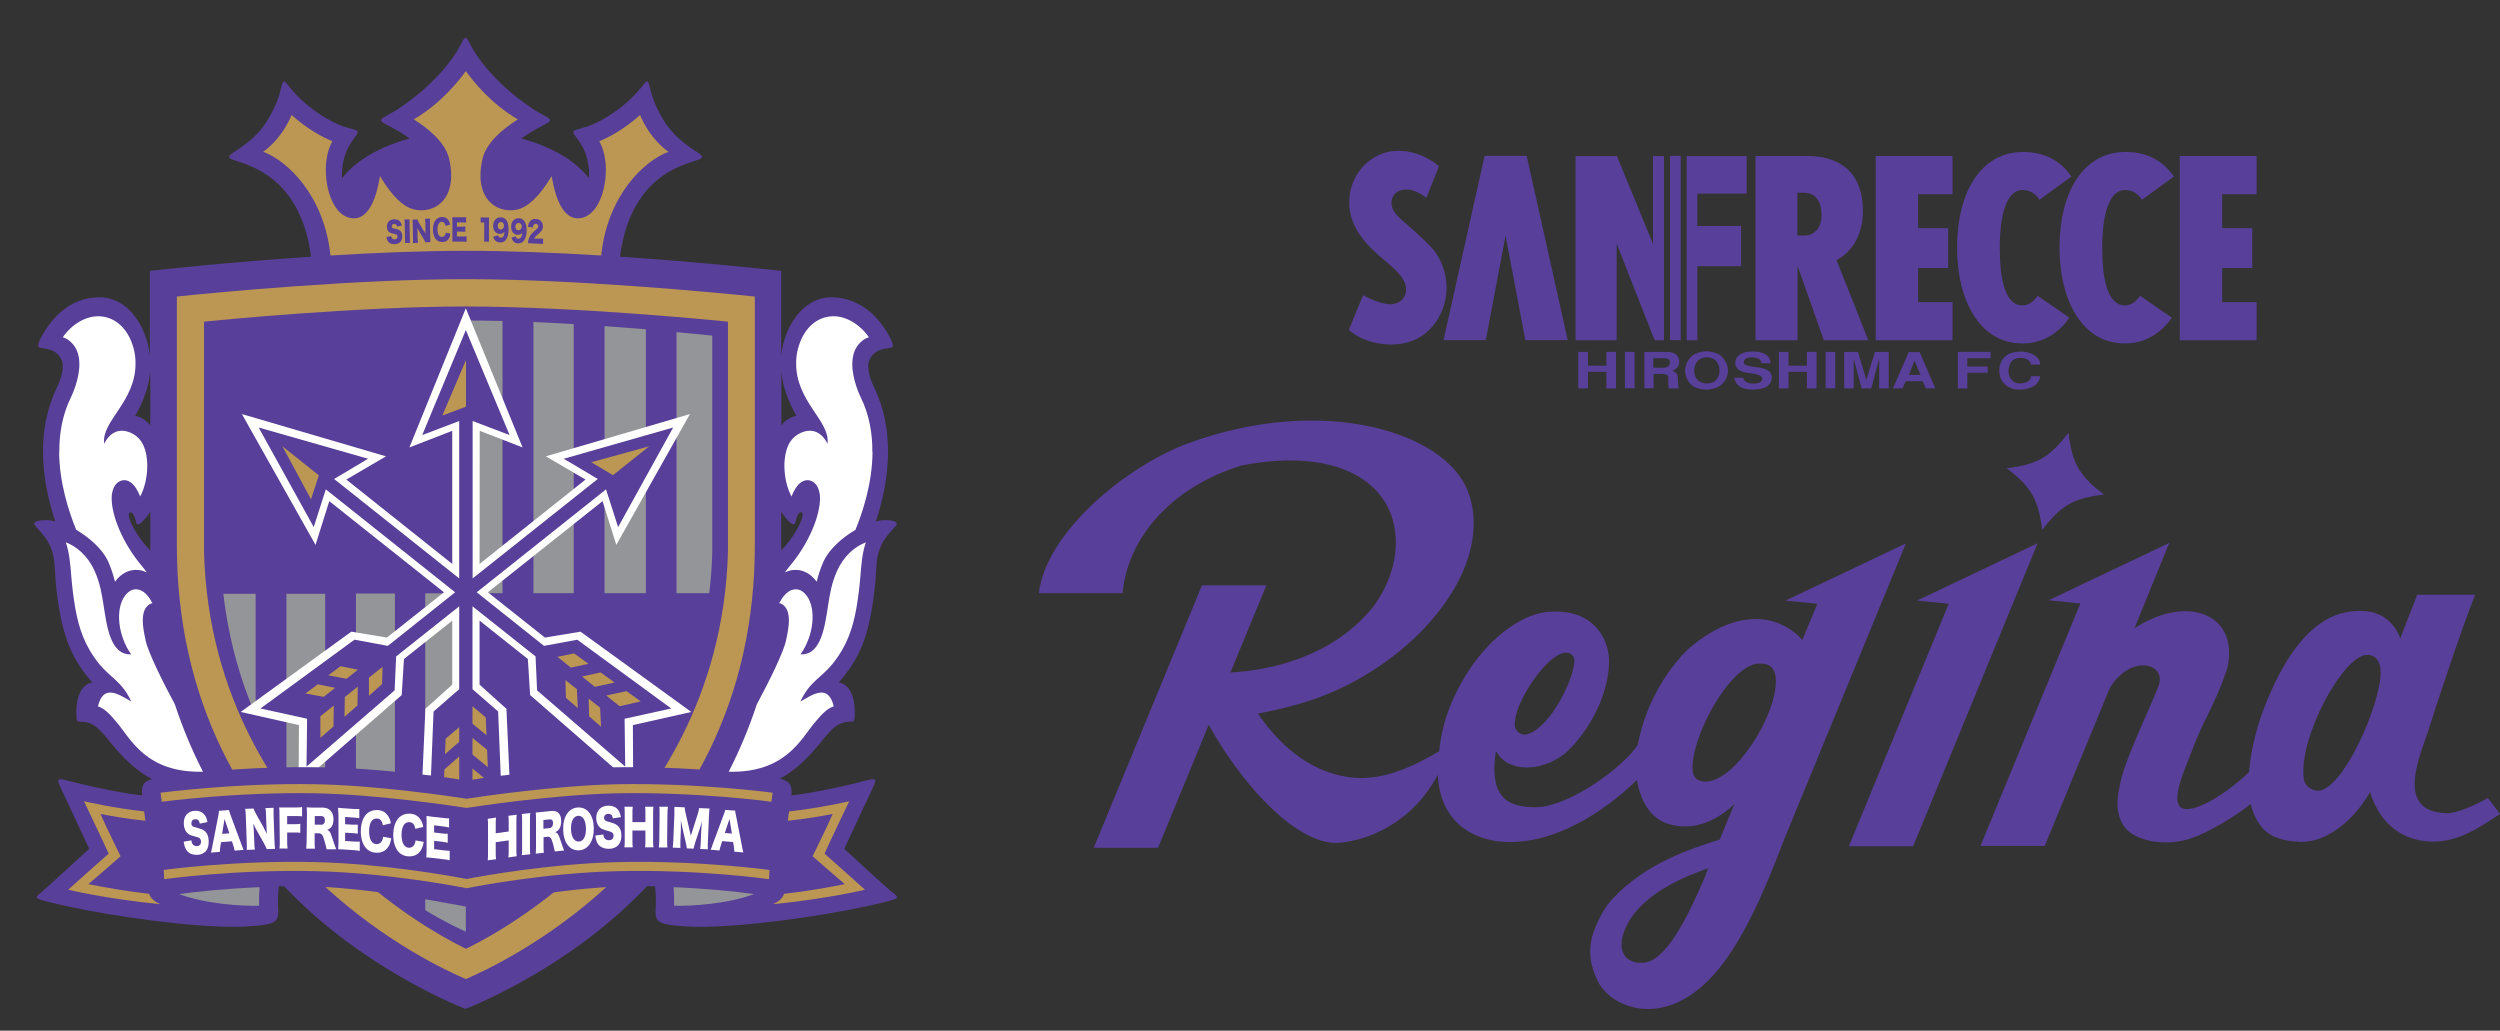 <?xml version="1.0" encoding="UTF-8"?>
<svg id="Layer_2" data-name="Layer 2" xmlns="http://www.w3.org/2000/svg" viewBox="0 0 165.67 68.3">
  <rect x="0" y="0" width="165.67" height="68.3" fill="#333333" stroke="none"/>
  <defs>
    <style>
      .cls-1 {
        fill: none;
      }

      .cls-2 {
        fill: #bb9753;
      }

      .cls-3 {
        fill: #583f99;
      }

      .cls-4 {
        fill: #fff;
      }

      .cls-5 {
        fill: #939598;
      }
    </style>
  </defs>
  <g id="_レイヤー_1" data-name="レイヤー 1">
    <g>
      <g>
        <g>
          <path class="cls-3" d="M126.32,36l-8,3.8,2.11.21-.99,2.4c-.56-.65-1.53-1.27-2.69-1.37-2.25-.2-4.19,1.37-4.93,2.02-1.97,1.99-2.92,4.37-3.29,6.3-1.01,1.55-4.6,4.1-6.71,4.13-2.1.03-3.13-.81-2.69-3.73.78,1.47,3.01,1.41,4.6.16,1.7-1.57,2.9-4.02,2.9-6.13,0-1.17-.78-3.36-3.74-3.26-1.88,0-4.07,1.66-5.48,3.79-1.3,1.97-1.86,3.71-2.04,5.47-1.44.82-3.61,2.03-5.92,1.72-2.86-.38-4.77-2.34-6.1-4.22,1.17-.22,2.39-.51,3.45-.86,6.91-2.29,12.42-8.88,10.46-13.91-1.5-3.86-9.54-6.44-18.53-3.14-4.05,1.49-9.4,5.85-9.89,9.93h5.55c.33-3.65,3.23-7.05,7.91-8.47,5.81-1.11,8.9.77,9.83,3.13.94,2.36-.07,4.95-1.25,6.38-2.67,3.23-6.83,4.09-9.34,4.21l2.38-5.77h-4.27l-7.17,17.39h4.26l3.36-8.15c1.97,3.55,5.18,7.34,8,7.8,1.18.19,5.13-.58,7.18-4.49.14,3.1,2.31,4.42,4.66,4.46,3.74.05,7.09-2.7,8.53-4.11.2,1.12.74,2.58,2.26,2.96,1.63.41,3.1-.32,4.2-1.36l-.97,2.35c-1.94.6-4.88,1.56-7.08,3.9-.52.55-.83,1.17-1.08,1.72-.71,1.55-.41,2.8.12,3.83.93,1.82,5.19,3.61,8.86-2.11,1.85-2.79,3.27-7,3.73-8.03h0s7.79-18.94,7.79-18.94ZM103.49,43.3c.44-.17.89.06.84.59-.15,1.51-1.87,4.65-3.28,4.79-.26.03-.65-.21-.67-.63-.06-1.46,2-4.43,3.11-4.74ZM113.39,51.75c-.63.15-1.15-.07-1.22-.64-.19-2.17,2.42-6.97,4.31-7.13.76-.06,1.1.27,1.18.83.29,2.14-2.31,6.47-4.27,6.94ZM108.89,63.8c-1.43.09-1.97-1.17-.79-2.99,1.19-1.73,3.48-2.71,5.1-3.27l-.16.39h.02c-1.33,3.13-2.72,5.78-4.17,5.87Z"/>
          <polygon class="cls-3" points="135.03 36 127.03 39.8 129.14 40.01 122.52 56.08 126.78 56.08 135.03 36"/>
          <path class="cls-3" d="M164.85,52.89c-.88.5-2.08,1.02-2.72,1-3.54-.09-1.68-3.96-1.18-5.57.51-1.64,2.14-6.55,3.07-8.91h-3.83c-.52,1.31-1.04,2.65-1.13,2.89-.34-.95-1.14-1.68-2.21-1.79-1.6-.16-4.17.27-6.43,5.48-.36.82-1.19,2.8-1.38,5.17-1.46,1.41-3.52,2.69-4.38,2.42-.97-.35.2-2.74.58-3.79.74-2.05,1.43-2.83,2.29-5.3.32-.93.47-3.08-1.55-3.8-.6-.21-2.12-.52-4.35.82-.06.04-.12.07-.18.11l2.3-5.64-8,3.8,2.11.21-6.62,16.07h4.26l4.31-10.46c1.41-2.34,3.91-1.64,3.19-.04-.43,1.14-2.06,4.55-2.41,5.98-.32,1.29-.45,2.32.17,3.22.68,1,2.81,1.38,4.48.78.82-.27,2.58-1.2,3.91-2.26.27,1.13.83,1.79,1.42,2.1.07.04.13.06.19.08.41.2,1.09.31,1.7.33,1.71.04,3.52-1.4,4.6-3.31.65,2.15,2.18,3.26,4.12,3.29,1.74.03,3.15-.94,4.49-1.83l-.81-1.07ZM153.62,52.4c-.43,0-.89-.32-.95-.77-.37-2.77,2.61-8.17,4.15-8.23.66-.02.94.48.94,1.14,0,2.23-2.54,7.86-4.15,7.86Z"/>
          <path class="cls-3" d="M135.33,35.12c1.26-1.64,2.04-2.09,4.09-2.35-1.64-1.26-2.09-2.04-2.35-4.09-1.26,1.64-2.04,2.09-4.09,2.35,1.64,1.26,2.09,2.04,2.35,4.09Z"/>
        </g>
        <g>
          <path class="cls-3" d="M95.36,11.01l-.84,2.11s-.62-.56-1.31-.56-1,.43-1,.87c0,.58.42.92,1.04,1.46.62.54,1.46,1.3,1.79,1.72.33.43.82,1.3.82,2.46,0,1.72-1.17,3.76-3.67,3.76-1.81,0-2.81-.96-2.81-.96l.95-2.31s1.06.6,1.77.6,1.08-.45,1.08-.99c0-.72-.77-1.37-1.62-2.08-.84-.72-2.15-1.93-2.15-3.65,0-2.08,1.62-3.45,3.23-3.45s2.7,1.01,2.7,1.01ZM98.47,22.54h-2.81l2.72-12.21h2.79l2.72,12.21h-2.81l-1.31-6.92-1.31,6.92ZM109.54,16.16v-5.82h.73v12.21h-.62l-2.52-6.41v6.41h-2.72v-12.21h2.74l2.39,5.82ZM110.67,22.54v-12.21h.71v12.21h-.71ZM112.48,12.82v2.15h2.9v2.67h-2.9v4.91h-.71v-12.21h3.98v2.49h-3.27ZM124.3,10.34h5.09v2.53h-2.28v2.25h1.99v2.64h-1.99v2.26h2.28v2.53h-5.09v-12.21ZM116.33,22.54v-12.2s2.88,0,3.52,0c1.38.01,3.6.53,3.6,3.65,0,2.5-1.75,3.24-1.75,3.24l2.11,5.32h-2.95l-1.74-4.94v4.94h-2.79ZM119.11,15.61h.54s1.06-.01,1.06-1.37-.88-1.47-1.13-1.47h-.47v2.84ZM144.45,10.34h5.09v2.53h-2.28v2.25h1.99v2.64h-1.99v2.26h2.28v2.53h-5.09v-12.21ZM137.14,21.05c-.75,1.07-1.81,1.71-3.12,1.71-2.8,0-4.33-2.8-4.33-6.38s1.54-6.31,4.37-6.31c1.47,0,2.51.61,3.21,1.63l-2.12,1.54c-.26-.41-.63-.65-1.13-.65-1.06,0-1.5,1.69-1.5,3.83s.38,3.82,1.5,3.82c.4,0,.74-.24,1.01-.64l2.11,1.46ZM143.93,21.05c-.75,1.07-1.81,1.71-3.12,1.71-2.8,0-4.33-2.8-4.33-6.38s1.54-6.31,4.37-6.31c1.47,0,2.51.61,3.21,1.63l-2.12,1.54c-.26-.41-.63-.65-1.13-.65-1.06,0-1.5,1.69-1.5,3.83s.38,3.82,1.5,3.82c.4,0,.74-.24,1.01-.64l2.11,1.46Z"/>
          <polygon class="cls-3" points="104.59 23.32 105.23 23.32 105.23 24.23 106.45 24.23 106.45 23.32 107.09 23.32 107.09 25.74 106.45 25.74 106.45 24.64 105.23 24.64 105.23 25.74 104.59 25.74 104.59 23.32"/>
          <rect class="cls-3" x="107.68" y="23.32" width=".64" height="2.41"/>
          <path class="cls-3" d="M116.72,24.06c0-.2-.19-.37-.62-.38-.3,0-.52.08-.54.28-.02.17.05.2.19.24.07.06.64.13.76.15.17.02.52.08.71.24.35.29.19.86-.19,1.06-.26.13-.61.17-.94.17-.15,0-.52-.04-.74-.17-.27-.16-.4-.39-.42-.62h.6c0,.06.02.16.13.25.14.11.36.15.57.14.21,0,.36-.05.44-.11.13-.1.17-.26.02-.38-.2-.17-.77-.17-1.15-.28-.33-.09-.59-.3-.54-.69.05-.38.4-.67,1.13-.67.16,0,.72.01,1.02.31.16.16.19.37.17.47h-.58Z"/>
          <polygon class="cls-3" points="117.88 23.32 118.52 23.32 118.52 24.23 119.74 24.23 119.74 23.32 120.38 23.32 120.38 25.74 119.74 25.74 119.74 24.64 118.52 24.64 118.52 25.74 117.88 25.74 117.88 23.32"/>
          <rect class="cls-3" x="120.98" y="23.32" width=".64" height="2.41"/>
          <polygon class="cls-3" points="123.37 25.74 122.84 23.78 122.84 25.74 122.21 25.74 122.21 23.32 123.12 23.32 123.68 25.18 124.25 23.32 125.16 23.32 125.16 25.74 124.53 25.74 124.53 23.78 124 25.74 123.37 25.74"/>
          <path class="cls-3" d="M128.26,25.74h-.64l-.21-.48h-1.12l-.21.48h-.64l1.05-2.41h.72l1.04,2.41ZM126.49,24.84h.78l-.4-.94-.37.94Z"/>
          <polygon class="cls-3" points="131.91 23.32 131.91 23.74 130.37 23.74 130.37 24.29 131.72 24.29 131.72 24.7 130.37 24.7 130.37 25.74 129.74 25.74 129.74 23.32 131.91 23.32"/>
          <path class="cls-3" d="M135.2,24.91c0,.24-.18.52-.41.67-.18.11-.53.23-.91.24-.69.02-1.16-.33-1.33-.84-.03-.11-.06-.26-.06-.42s.02-.33.07-.46c.17-.45.54-.8,1.34-.8.22,0,.53.02.83.19.44.24.47.55.47.67h-.61c-.02-.14-.16-.48-.78-.44-.29.02-.51.18-.61.38-.04.09-.08.25-.1.42,0,.17.01.36.1.51.1.18.24.28.4.34.08.03.16.04.25.04.08,0,.18,0,.27-.03.44-.1.45-.34.48-.45h.61Z"/>
          <path class="cls-3" d="M111.25,25.74h-.64c-.04-.07-.05-.15-.05-.23,0-.12-.01-.31,0-.49,0-.16-.16-.24-.38-.24h-.6v.95h-.61v-2.41h1.54c.31.01.62.12.71.38.04.11.11.28.03.49-.08.21-.21.28-.42.38.11.06.31.12.34.33.02.1.03.37.03.49,0,.14.02.26.06.34ZM109.56,24.37h.72c.15,0,.41-.12.38-.36,0-.17-.1-.27-.39-.27h-.71v.63Z"/>
          <path class="cls-3" d="M113.1,25.82c.34,0,.75-.13.99-.34.27-.24.42-.57.42-.93s-.19-.72-.46-.96c-.22-.19-.64-.31-.96-.31s-.74.12-.96.3c-.27.24-.46.6-.46.97s.16.73.43.97c.25.21.64.3.98.3ZM112.27,24.55c0-.32.18-.87.84-.87s.84.55.84.87c0,.36-.18.86-.84.86s-.84-.5-.84-.86Z"/>
        </g>
      </g>
      <g>
        <path class="cls-1" d="M30.87,0c.37,0,.73,1.75,2.79,4.24,1.63,1.96,4,2.45,4.09,3.38.64-.16,1.37-.47,2.62-1.44,1.94-1.49,2.6-3.27,2.97-3.1.37.2.63,3.1,2.11,4.82.88,1.02,1.82,1.6,2.62,2.11.6.39,1.14.56.95.77-.29.32-3.27.6-4.99,2.41-.96,1-1.25,2.71-1.25,2.71.65.04,4,.3,5.64.47,1.11.12,4.64.44,4.79.56.12.1.07.14.09,2.18,0,.02,1.06-.95,3.01-.52,3.9,1.15,4.55,5.11,4.37,5.39-.13.22-1.68-.22-1.85.52-.11.48.59,1.09.98,2.84.34,1.55.49,3.44-.29,6.11,1.15-.26,2.06,1.2,1.72,1.36-.37.17-1.06.52-1.59,1.67-.56,1.2-.18,2.17-.73,4.93-.17.86-.67,2.56-1.63,3.7.43.22.7,1.03.73,1.68.04,1.03-.2,1.94-.47,2.11-.26.16-1-.25-1.92.79-.34.39-.77.86-.9,1.01-.34.39-.09.52.1.48,2.76-.53,4.77-1.39,5.03-1.21.21.14.11.32-2.55,5.96,4.07,3.57,4.49,3.86,4.43,4.11-.03.14-.18.24-1.03.47-5.65,1.55-16.25,2.77-17.96,1.57-.43-.3-.39-.68-.63-.69-.23,0-1.03,1-4.76,3.5-2.75,1.84-6.38,3.41-6.48,3.41s-3.73-1.57-6.48-3.41c-3.73-2.5-4.53-3.51-4.76-3.5-.24,0-.2.39-.63.69-1.71,1.2-12.31-.02-17.96-1.57-.85-.23-1-.33-1.03-.47-.05-.25.36-.54,4.43-4.11-2.65-5.64-2.75-5.82-2.55-5.96.27-.18,2.27.68,5.03,1.21.19.04.44-.09.1-.48-.14-.15-.56-.62-.9-1.01-.92-1.04-1.66-.63-1.92-.79-.28-.17-.52-1.08-.47-2.11.03-.65.3-1.46.73-1.68-.97-1.14-1.46-2.84-1.63-3.7-.55-2.77-.17-3.73-.73-4.93-.54-1.15-1.23-1.5-1.59-1.67-.34-.16.57-1.61,1.72-1.36-.77-2.67-.63-4.56-.29-6.11.39-1.75,1.09-2.36.98-2.84-.17-.73-1.72-.3-1.85-.52-.17-.29.47-4.24,4.37-5.39,1.95-.43,3.01.54,3.01.52.01-2.04-.04-2.08.09-2.18.15-.12,3.68-.44,4.79-.56,1.63-.17,4.99-.43,5.64-.47,0,0-.29-1.71-1.25-2.71-1.72-1.81-4.7-2.09-4.99-2.41-.19-.21.34-.39.95-.77.81-.5,1.75-1.09,2.62-2.11,1.48-1.72,1.74-4.62,2.11-4.82.37-.17,1.03,1.61,2.97,3.1,1.26.97,1.98,1.28,2.62,1.44.09-.92,2.46-1.41,4.09-3.38,2.06-2.5,2.42-4.24,2.79-4.24Z"/>
        <g>
          <g>
            <path class="cls-3" d="M30.87,66.85s5.73-2.19,10.64-6.77c2.08-1.94,4.33-4.54,6.2-7.86.04,0,.08.01.12.02,3.92.56,5.87-2.24,6.84-3.39.49-.58.87-.98,1.55-1.02.26-.02.25,0,.35-.05.09-.06.07-.54.07-.71,0-.44-.09-.88-.28-1.25-.11-.23-.43-.59-.78-.58,1.1-1.29,1.73-2.42,2.14-4.57.16-.85.25-1.66.31-2.38.05-.65.03-1.26.25-1.86.1-.28.2-.49.41-.79.18-.26.68-.8.68-.8.18-.2-.05-.39-.77-.37-.17,0-.36.03-.56.08.42-1.26.8-2.86.81-4.56,0-1.43-.24-2.93-.94-4.35-.19-.39-.54-1.29-.28-1.82.44-.89,1.38-.65,1.52-.84.09-.12-.12-.58-.43-1.06-.42-.66-1.54-2.21-3.63-2.22-1.48,0-2.69,1.24-3.17,3.03-.07.27-.12.55-.15.82v-5.6l-.84-.09c-.07,0-4.45-.49-9.84-.85.36-2.98,1.76-5.09,4-6,.51-.21.9-.33.9-.33.37-.13.54-.15.52-.31,0-.08-.14-.18-.48-.4,0,0-.35-.21-.86-.63-.67-.57-1.12-1.15-1.56-2.03-.34-.69-.47-1.21-.55-1.52-.06-.25-.1-.4-.2-.39-.12,0-.46.64-1.35,1.41-.6.53-1.61,1.24-2.66,1.6h-.04s-.41.13-.41.13c-.26.07-.4.1-.4.22,0,.09.06.17.17.32.12.15.28.36.45.69.3.56.46,1.36.41,2.04-.89-1.16-2.49-2.1-4.48-2.63.22-.16.44-.3.63-.42.64-.39,1.22-.61,1.26-.75,0-.03,0-.07-.03-.12-.06-.07-.18-.14-.36-.24l-.63-.36c-3.05-2-4.14-4.13-4.15-4.15-.24-.44-.32-.64-.42-.64-.1,0-.18.2-.42.64-.01.02-1.09,2.15-4.15,4.15l-.63.36c-.18.1-.31.16-.36.24-.04.05-.04.09-.03.12.04.14.62.36,1.26.75.19.12.41.26.63.42-1.99.53-3.59,1.47-4.48,2.63-.05-.68.11-1.48.41-2.04.17-.33.34-.54.45-.69.11-.14.17-.23.17-.32,0-.12-.14-.15-.4-.22l-.41-.12h-.04c-1.05-.37-2.06-1.08-2.66-1.61-.89-.77-1.23-1.4-1.35-1.41-.1,0-.14.15-.2.39-.08.31-.2.84-.55,1.52-.44.88-.88,1.47-1.56,2.03-.51.42-.86.63-.86.63-.34.22-.47.32-.48.4-.02.15.16.18.52.31,0,0,.4.12.9.33,2.23.92,3.64,3.02,4,6-5.39.36-9.77.84-9.84.85l-.84.09v5.6c-.03-.28-.08-.55-.15-.82-.48-1.79-1.69-3.03-3.17-3.03-2.1,0-3.22,1.57-3.63,2.22-.31.48-.52.94-.43,1.06.14.19,1.09-.04,1.52.84.26.53-.09,1.43-.28,1.82-.7,1.42-.95,2.92-.94,4.35.01,1.7.39,3.3.81,4.56-.2-.05-.38-.08-.56-.08-.72-.02-.96.17-.77.37,0,0,.5.55.68.8.21.3.3.5.41.79.22.6.2,1.21.25,1.86.06.72.14,1.53.31,2.38.41,2.15,1.04,3.28,2.14,4.57-.34-.01-.66.35-.78.58-.19.37-.27.81-.28,1.25,0,.17-.02.66.07.71.09.06.09.04.35.05.68.04,1.06.44,1.55,1.02.97,1.15,2.92,3.94,6.84,3.39.04,0,.08-.01.12-.02,1.87,3.33,4.12,5.92,6.2,7.86,4.91,4.58,10.64,6.78,10.64,6.77ZM9.96,24.63v3.55c-.27-.32-.6-.54-.97-.62,0,0-.02,0-.03,0,.57-1,.91-1.98,1-2.93ZM8.58,33.98c.13-.12.33.08.43.6.04.23.19.21.39.02.21-.2.4-.44.56-.69v2.23c0,.12,0,.23,0,.35-.82-.82-1.61-2.23-1.39-2.51ZM52.78,27.56s-.02,0-.03,0c-.37.08-.7.29-.97.62v-3.55c.09.95.43,1.93,1,2.93ZM51.77,36.49c0-.12,0-.23,0-.35v-2.23c.16.26.35.49.56.69.2.19.35.21.39-.02.1-.52.3-.73.43-.6.21.28-.57,1.69-1.39,2.51Z"/>
            <g>
              <path class="cls-2" d="M30.87,4.71c.49.68,1.67,2.17,3.45,3.2-.97.61-2.13,1.55-2.36,2.68-.08.37-.12.72-.12,1.04,0,1.07.44,1.64.81,1.92.46.35,1.07.47,1.65.33.7-.17,1.41-.85,2.18-2.08,0,0,.04-.07.08-.13,0,.06.02.11.02.11.38,2.22,1.14,2.69,1.71,2.69.54,0,1-.34,1.35-.97.34-.63.51-1.45.51-2.24,0-.72-.15-1.4-.44-1.9.66-.27,1.64-.79,2.71-1.74.22.54.77,1.64,1.88,2.44-1.57.57-4.05,2.86-4.46,6.87-2.93-.18-6.11-.31-8.97-.31s-6.04.13-8.97.31c-.42-4.01-2.89-6.3-4.46-6.87,1.1-.8,1.66-1.9,1.88-2.44,1.08.96,2.05,1.47,2.71,1.74-.29.49-.44,1.18-.44,1.9,0,.79.17,1.61.51,2.24.34.63.81.97,1.35.97.57,0,1.33-.46,1.71-2.69,0,0,0-.05.02-.11.04.06.08.13.08.13.76,1.23,1.47,1.91,2.18,2.08.58.14,1.2.02,1.65-.33.37-.28.81-.84.81-1.92,0-.32-.04-.67-.12-1.04-.23-1.13-1.39-2.07-2.36-2.68,1.78-1.04,2.96-2.52,3.45-3.2Z"/>
              <g>
                <path class="cls-3" d="M25.93,15.64c0,.07.02.1.04.14.04.06.1.08.18.08.12,0,.19-.07.19-.18,0-.06-.03-.11-.07-.13-.03-.02-.07-.03-.23-.07-.14-.03-.19-.05-.25-.1-.1-.08-.15-.2-.15-.36,0-.29.18-.48.48-.49.19,0,.34.06.43.2.04.06.06.12.08.22l-.32.06c-.02-.12-.08-.17-.19-.17-.09,0-.16.07-.16.16,0,.05.02.09.07.12t.21.05c.12.03.19.05.25.1.11.08.17.2.17.38,0,.14-.03.26-.1.35-.09.11-.22.17-.4.18-.13,0-.26-.02-.34-.08-.08-.05-.14-.13-.17-.23-.02-.04-.02-.09-.04-.17l.32-.05Z"/>
                <path class="cls-3" d="M27.14,14.53c0,.08,0,.14,0,.28l.02,1.01c0,.13,0,.2.02.28h-.34c0-.06.01-.14,0-.27l-.02-1.01c0-.14,0-.2-.02-.28h.34Z"/>
                <path class="cls-3" d="M28.08,15.27c.05.08.08.14.12.22,0-.09-.01-.17-.01-.28v-.43c-.01-.12-.02-.2-.03-.28l.33-.02c0,.08,0,.16,0,.29l.02.99c0,.11,0,.2.02.28l-.34.02c-.03-.07-.07-.14-.12-.23l-.3-.51c-.04-.07-.07-.13-.12-.22,0,.08.01.19.02.28v.42c.01.13.02.21.03.29l-.33.02c0-.07,0-.16,0-.29l-.02-.98c0-.11,0-.19-.02-.28l.33-.02s.05.12.11.23l.3.52Z"/>
                <path class="cls-3" d="M29.52,14.96c-.03-.17-.11-.26-.24-.26-.18,0-.29.18-.29.5s.11.5.3.5c.08,0,.15-.04.2-.12.03-.05.04-.08.05-.16l.31.06c-.03.16-.06.26-.12.35-.09.14-.24.21-.42.21s-.34-.07-.45-.21c-.11-.14-.17-.37-.17-.62s.06-.48.18-.63c.1-.13.26-.2.43-.2.19,0,.35.08.44.25.05.08.07.15.09.26l-.31.08Z"/>
                <path class="cls-3" d="M30.91,16.02c-.06,0-.12-.01-.25-.01h-.47c-.11,0-.16,0-.22,0,0-.08.01-.15.01-.28v-1.05c0-.12,0-.19-.01-.28.06,0,.1,0,.22,0h.48c.1,0,.15,0,.22-.01v.36c-.07,0-.12-.01-.22-.01h-.39v.28h.33c.1,0,.14,0,.23-.01v.35c-.07,0-.12-.01-.23-.01h-.33v.32h.39c.11,0,.18,0,.25-.01v.36Z"/>
                <path class="cls-3" d="M31.85,14.4c.05.01.09.01.18.01h.19c.11,0,.13,0,.19,0,0,.1-.01.18-.01.31v1c0,.11,0,.2.01.29h-.33c0-.09.01-.18.01-.29v-.98h-.06c-.06,0-.12,0-.18.01v-.35Z"/>
                <path class="cls-3" d="M33.01,15.6s.02.06.04.08c.03.05.08.07.14.07.08,0,.15-.05.19-.13.03-.06.04-.13.05-.26-.08.1-.17.14-.3.14-.27,0-.45-.21-.45-.53,0-.34.2-.57.5-.57.19,0,.34.1.43.28.06.12.09.31.09.52s-.03.39-.09.54c-.05.14-.15.25-.26.29-.06.02-.13.04-.2.04-.14,0-.26-.05-.35-.15-.05-.06-.08-.11-.12-.23l.3-.09ZM33.4,14.95c0-.14-.09-.24-.21-.24s-.21.1-.21.25.08.25.2.25.22-.1.22-.25Z"/>
                <path class="cls-3" d="M34.18,15.67s.02.06.03.08c.03.05.08.07.14.07.08,0,.15-.04.2-.13.03-.06.04-.13.06-.26-.08.1-.17.13-.3.13-.27,0-.44-.22-.44-.54,0-.34.22-.57.51-.56.19,0,.34.11.43.29.06.13.09.31.09.52,0,.2-.04.39-.1.53-.05.14-.15.24-.26.29-.06.02-.13.04-.2.04-.14,0-.26-.05-.34-.16-.05-.06-.07-.11-.11-.23l.3-.08ZM34.58,15.02c0-.14-.08-.24-.21-.25-.12,0-.21.1-.22.24,0,.15.08.25.2.25.13,0,.22-.1.22-.24Z"/>
                <path class="cls-3" d="M35.22,16.12c-.14,0-.17,0-.23,0,0-.09.01-.15.03-.22.04-.16.11-.3.22-.42.06-.06.11-.12.27-.25.13-.11.16-.16.16-.24s-.06-.16-.16-.16c-.07,0-.12.03-.16.09-.02.04-.03.08-.04.16l-.32-.05c.02-.17.05-.25.11-.34.09-.13.22-.19.4-.18.2,0,.36.1.43.26.03.07.05.14.05.23,0,.14-.05.26-.14.35-.05.05-.06.07-.22.2-.13.11-.19.18-.22.26h.35c.11.02.18.01.24,0v.36c-.09-.01-.15-.02-.26-.02l-.53-.02Z"/>
              </g>
            </g>
            <g>
              <g>
                <path class="cls-4" d="M3.92,29.95c.01,2.02.63,3.94,1.13,5.16.91.53,1.76,1.32,2.1,2.06.22.48.36.94.47,1.38.4-.56.99-.86,1.61-.77.17.02.34.08.5.15-.09-.12-.18-.24-.27-.35-1.38-1.62-2.05-3.43-2.06-4.53,0-.13,0-.26.03-.37.07-.39.26-.69.53-.8.23-.1.46-.07.68.07.28.19.5.57.65.95.32-.6.47-1.36.47-2.05,0-.26-.03-.51-.07-.74-.17-.91-.66-1.33-1.24-1.51-.48-.15-1.12-.05-1.55.81v-.06c-.16-1.46,2.12-2.77,2.08-5.31,0-.32-.04-.63-.12-.93-.34-1.29-1.18-2.09-2.24-2.15-.94-.05-1.88.55-2.46,1.39.4.11.76.48.93.87.12.28.17.6.17.91,0,1.01-.48,2.03-.55,2.18-.58,1.17-.79,2.43-.78,3.64Z"/>
                <path class="cls-4" d="M9.65,42.43c-.12-.54-.19-.97-.19-1.31,0-.4.08-.68.24-.89.12-.15.26-.23.4-.26-.27-.53-.61-.86-.99-.91-.34-.05-.62.13-.85.45-.62.87-.45,2.61.43,3.85-1.4.08-1.62-1.97-1.82-3.21-.12-.78-.24-1.52-.61-2.34-.45-.98-1.18-1.6-1.9-1.87.23.65.3,1.43.36,2.21.06.7.14,1.42.27,2.16.24,1.34.63,2.52,1.6,3.71.73.89,1.52,1.17,2.11,2.47-.81-.46-1.85-1.21-2.21.32.47.14.88.62,1.27,1.09.89,1.05,1.93,3.34,5.69,3.24-.7-1.37-1.33-2.85-1.86-4.46-.85-1.58-1.76-3.43-1.95-4.26Z"/>
              </g>
              <g>
                <path class="cls-4" d="M57.82,29.95c-.01,2.02-.63,3.94-1.13,5.16-.91.53-1.76,1.32-2.1,2.06-.22.48-.36.94-.47,1.38-.4-.56-.99-.86-1.61-.77-.17.02-.34.08-.5.15.09-.12.18-.24.27-.35,1.38-1.62,2.05-3.43,2.06-4.53,0-.13,0-.26-.03-.37-.07-.39-.26-.69-.53-.8-.23-.1-.46-.07-.68.07-.28.19-.5.57-.65.95-.32-.6-.47-1.36-.47-2.05,0-.26.03-.51.07-.74.17-.91.66-1.33,1.24-1.51.48-.15,1.12-.05,1.55.81v-.06c.16-1.46-2.12-2.77-2.08-5.31,0-.32.04-.63.12-.93.34-1.29,1.18-2.09,2.24-2.15.94-.05,1.88.55,2.46,1.39-.4.11-.76.48-.93.87-.12.28-.17.6-.17.91,0,1.01.48,2.03.55,2.18.58,1.17.79,2.43.78,3.64Z"/>
                <path class="cls-4" d="M52.09,42.43c.12-.54.19-.97.19-1.31,0-.4-.08-.68-.24-.89-.12-.15-.26-.23-.4-.26.27-.53.61-.86.99-.91.34-.05.62.13.85.45.62.87.45,2.61-.43,3.85,1.4.08,1.62-1.97,1.82-3.21.12-.78.24-1.52.61-2.34.45-.98,1.18-1.6,1.9-1.87-.23.65-.3,1.43-.36,2.21-.06.7-.14,1.42-.27,2.16-.24,1.34-.63,2.52-1.6,3.71-.73.89-1.52,1.17-2.11,2.47.81-.46,1.85-1.21,2.21.32-.47.14-.88.62-1.27,1.09-.89,1.05-1.93,3.34-5.69,3.24.7-1.37,1.33-2.85,1.86-4.46.85-1.58,1.76-3.43,1.95-4.26Z"/>
              </g>
            </g>
          </g>
          <g>
            <path class="cls-2" d="M30.87,18.5c-7.26,0-16.37.86-19.15,1.15v16.5c0,4.93,1.02,9.5,3.02,13.6,1.61,3.28,3.85,6.27,6.67,8.89,4.1,3.81,8.28,5.74,9.46,6.24,1.18-.51,5.36-2.43,9.46-6.24,2.82-2.62,5.06-5.61,6.67-8.89,2.01-4.1,3.02-8.68,3.02-13.6v-16.5c-2.78-.28-11.89-1.15-19.15-1.15Z"/>
            <path class="cls-3" d="M47.77,21.27c-.09-.01-9.61-.96-16.9-.96-7.29,0-16.81.95-16.9.96l-.45.05v15.27c.26,9.67,4.96,16.3,8.86,20.16,4.21,4.17,8.5,6.12,8.5,6.12,0,0,4.29-1.95,8.5-6.12,3.89-3.86,8.59-10.49,8.86-20.16v-15.27s-.45-.05-.45-.05Z"/>
            <g>
              <path class="cls-5" d="M44.84,39.31h2.16c.11-.88.18-1.79.2-2.73v-14.34c-.47-.05-1.3-.13-2.37-.23v17.31Z"/>
              <path class="cls-5" d="M40.06,21.61v17.7h2.74v-17.49c-.85-.07-1.77-.14-2.74-.21Z"/>
              <path class="cls-5" d="M14.8,39.35c.36,3.08,1.13,5.72,2.14,8.06v-8.06h-2.14Z"/>
              <path class="cls-5" d="M26.17,39.33h-2.58v17.49c.88.82,1.75,1.52,2.58,2.13v-19.62Z"/>
              <path class="cls-5" d="M35.35,39.31h2.67v-17.83c-.88-.05-1.77-.1-2.67-.14v17.97Z"/>
              <path class="cls-5" d="M18.98,51.31c.82,1.29,1.7,2.43,2.57,3.43v-15.39h-2.57v11.97Z"/>
              <path class="cls-5" d="M30.87,39.31h2.43v-18.04c-.82-.02-1.65-.03-2.43-.03v18.08Z"/>
              <path class="cls-5" d="M30.87,39.32h-2.69v20.99c1.19.74,2.19,1.2,2.69,1.43v-22.42Z"/>
            </g>
          </g>
          <g>
            <polygon class="cls-4" points="45.81 47.18 38.47 41.86 36.11 42.25 32.33 39.25 39.93 33.21 40.84 36.11 45.72 27.44 36.17 30.24 38.8 31.78 31.78 37.37 31.79 28.55 34.63 29.65 30.87 20.43 27.13 29.65 29.97 28.55 29.97 37.37 22.95 31.78 25.58 30.24 16.03 27.44 20.91 36.11 21.82 33.21 29.42 39.25 25.64 42.25 23.28 41.86 15.95 47.18 19.81 48.05 19.79 52.01 26.62 46.06 26.77 43.67 29.97 41.13 29.97 45.37 28.19 46.97 27.79 56.02 30.88 53.54 33.97 56.02 33.56 46.97 31.78 45.37 31.78 41.13 34.98 43.67 35.13 46.06 41.96 52.01 41.94 48.05 45.81 47.18"/>
            <path class="cls-3" d="M38.27,42.39l-2.22.41-4.46-3.55,8.57-6.82c.26.83.8,2.5.8,2.5l3.65-6.6-7.25,2.07s1.5.9,2.25,1.34l-8.29,6.59v-10.43c.81.31,2.45.93,2.45.93l-2.9-6.96-2.89,6.96s1.64-.62,2.45-.93v10.43s-8.29-6.59-8.29-6.59c.75-.44,2.25-1.34,2.25-1.34l-7.25-2.07,3.65,6.6s.53-1.67.8-2.5l8.57,6.82-4.46,3.55-2.21-.41-6.23,4.56s2.57.56,3.09.68c0,.53-.04,3.17-.04,3.17l5.84-5.05.1-2.25,4.18-3.32v5.49s-1.7,1.48-1.7,1.48l-.31,7.71s2.04-1.66,2.45-2c.41.34,2.45,2,2.45,2l-.31-7.71-1.7-1.48v-5.49s4.18,3.32,4.18,3.32l.1,2.25,5.84,5.05s-.03-2.63-.04-3.17c.52-.11,3.09-.68,3.09-.68l-6.23-4.56Z"/>
            <g>
              <g>
                <path class="cls-2" d="M30.88,23.86c-.42,1-1.19,2.78-1.57,3.68.64-.24,1.53-.57,1.57-.59v-3.1Z"/>
                <g>
                  <path class="cls-2" d="M29.45,50.98c-.03.78-.06,1.52-.08,1.98.32-.26.74-.61,1.06-.86v-1.97l-.98.86Z"/>
                  <path class="cls-2" d="M29.49,49.98l.94-.82v-.97l-.9.76c-.01.32-.03.67-.04,1.03Z"/>
                  <path class="cls-2" d="M31.31,46.8v1.16s.93.76.93.76c-.03-.62-.05-1.08-.05-1.18-.14-.11-.52-.44-.87-.73Z"/>
                  <path class="cls-2" d="M31.31,50l1.02.84c-.02-.38-.04-.77-.05-1.15l-.97-.79v1.1Z"/>
                  <path class="cls-2" d="M31.31,52.07c.33.26.78.62,1.12.89-.01-.29-.03-.7-.05-1.16l-1.07-.87v1.13Z"/>
                </g>
              </g>
              <g>
                <path class="cls-2" d="M43.04,29.57c-1.04.29-2.91.8-3.86,1.06.59.35,1.4.84,1.44.86l2.42-1.93Z"/>
                <g>
                  <path class="cls-2" d="M21.73,44.75l1.23.23.76-.6-1.15-.23c-.26.19-.54.4-.83.61Z"/>
                  <path class="cls-2" d="M20.22,45.95l1.23.23.76-.6-1.15-.23c-.26.19-.54.4-.83.61Z"/>
                  <path class="cls-2" d="M25.35,44.19l-.9.72v1.2c.45-.41.8-.71.87-.78,0-.18.02-.68.03-1.14Z"/>
                  <path class="cls-2" d="M22.85,46.18l-.02,1.32c.29-.25.58-.51.86-.75l.02-1.25-.86.69Z"/>
                  <path class="cls-2" d="M21.23,47.47c0,.42,0,1,0,1.43.22-.19.53-.46.87-.76l.02-1.38-.89.7Z"/>
                </g>
              </g>
              <g>
                <path class="cls-2" d="M18.71,29.57c.52.95,1.43,2.66,1.9,3.52.21-.65.51-1.55.52-1.59l-2.42-1.93Z"/>
                <g>
                  <path class="cls-2" d="M38.29,46.92l-.06-1.25-.76-.6.03,1.17c.24.21.51.44.78.68Z"/>
                  <path class="cls-2" d="M39.83,48.15l-.06-1.25-.76-.6.03,1.17c.24.21.51.44.78.68Z"/>
                  <path class="cls-2" d="M36.93,43.52l.9.72,1.17-.25c-.5-.36-.88-.63-.96-.69-.17.04-.67.14-1.12.23Z"/>
                  <path class="cls-2" d="M39.44,45.51l1.29-.28c-.31-.22-.63-.45-.93-.67l-1.23.27.86.69Z"/>
                  <path class="cls-2" d="M41.06,46.8c.41-.09.98-.22,1.4-.32-.24-.17-.56-.41-.94-.68l-1.35.29.89.71Z"/>
                </g>
              </g>
            </g>
          </g>
          <g>
            <g>
              <path class="cls-3" d="M59.05,59.07c-.7-.61-2.52-2.28-3.1-2.82,1.92-4.16,2.15-4.48,2.03-4.57-.14-.11-.38,0-1.32.23-1.25.3-2.81.64-4.22.8.03-.28.02-.49-.06-.66-.09-.18-.2-.44-1.46-.56-1.6-.15-3.39-.42-4.77-.51-3.17-.2-6.42-.2-9.46.07-4.31.38-5.54.64-5.76.71-.22-.06-1.45-.33-5.76-.71-3.04-.27-6.3-.27-9.46-.07-1.38.09-3.17.35-4.77.51-1.26.12-1.37.38-1.46.56-.08.16-.09.37-.06.66-1.41-.16-2.97-.5-4.22-.8-.94-.22-1.18-.34-1.32-.23-.12.09.11.41,2.03,4.57-.58.53-2.41,2.21-3.1,2.82-.45.39-.62.43.18.64.94.25,1.88.44,2.81.62,3.11.59,8.42,1.3,11.01,1.03.07,0,.13,0,.2-.01,1.31-.14,1.48-.3,1.42-1.19-.03-.48,0-.97.04-1.42.33,0,.66-.01,1-.02,4.21-.03,9.24.96,11.47,1.37,2.23-.41,7.26-1.4,11.47-1.37.34,0,.68,0,1,.02.05.45.07.94.04,1.42-.06.89.11,1.05,1.42,1.19.06,0,.13,0,.2.01,2.59.27,7.9-.44,11.01-1.03.92-.18,1.86-.37,2.81-.62.8-.21.63-.25.18-.64Z"/>
              <g>
                <path class="cls-5" d="M17.17,60.02c-.01-.42,0-.84.03-1.23-2.28.1-4.11.29-5.33.46,1.75.66,4.24.81,5.3.77Z"/>
                <path class="cls-5" d="M44.67,60.02c.01-.42,0-.84-.03-1.23,2.28.1,4.11.29,5.33.46-1.75.66-4.24.81-5.3.77Z"/>
              </g>
              <g>
                <path class="cls-2" d="M5.57,53.11c.05.1,1.49,3.12,1.63,3.46-.29.24-2.68,2.39-2.68,2.39,0,0,2.47.6,6.1.96-.08-.04-.17-.09-.25-.13-.28-.17-.42-.35-.49-.56-1.48-.16-3.02-.44-4.02-.64,1.81-1.55.84-.73,2.13-1.85,0,0-1.02-2.07-1.33-2.8.63.12,1.76.33,2.97.45-.02-.22-.05-.43-.08-.62-1.98-.21-3.98-.67-3.98-.67,0,0,0,0,0,0Z"/>
                <g>
                  <path class="cls-2" d="M40.92,57.13c-4.49.11-8.93.91-10,1.12-1.06-.21-5.5-1.01-10-1.12-5.34-.13-10.03.51-10.07.52l.03.61s4.74-.66,10.03-.53c4.66.11,9.26.98,10.01,1.13.75-.15,5.35-1.02,10.01-1.13,5.29-.13,9.98.52,10.03.53l.03-.61s-4.73-.65-10.07-.52Z"/>
                  <path class="cls-2" d="M40.92,51.97c-4.04.08-8.96.8-10,.96-1.04-.16-5.95-.89-10-.96-5.3-.1-10.24.56-10.28.56l.08.6s4.94-.66,10.19-.56c4.19.08,9.31.86,10.01.97.7-.11,5.82-.89,10.01-.97,5.25-.1,10.14.55,10.19.56l.08-.6s-4.99-.66-10.28-.56Z"/>
                </g>
                <path class="cls-2" d="M56.27,53.11c-.05.1-1.49,3.12-1.63,3.46.29.24,2.68,2.39,2.68,2.39,0,0-2.47.6-6.1.96.08-.04.17-.09.25-.13.28-.17.42-.35.49-.56,1.48-.16,3.02-.44,4.02-.64-1.81-1.55-.84-.73-2.13-1.85,0,0,1.02-2.07,1.33-2.8-.63.12-1.76.33-2.97.45.02-.22.05-.43.08-.62,1.98-.21,3.98-.67,3.98-.67,0,0,0,0,0,0Z"/>
              </g>
            </g>
            <g>
              <g>
                <path class="cls-4" d="M29.78,57.01c-.1-.03-.19-.05-.4-.07l-.77-.09c-.19-.02-.25-.03-.36-.03.01-.13.02-.25.02-.48v-1.79c0-.2,0-.32-.01-.48.1.02.17.03.36.05l.78.09c.17.02.25.02.36.02v.61c-.11-.03-.2-.05-.36-.07l-.63-.08v.48s.53.06.53.06c.16.02.22.02.37.02v.6c-.12-.03-.2-.05-.37-.07l-.53-.06v.55s.63.08.63.08c.19.02.29.03.4.03v.61Z"/>
                <path class="cls-4" d="M23.85,56.39c-.1-.02-.18-.03-.38-.05l-.72-.05c-.17-.01-.24-.01-.34-.01.01-.13.02-.25.02-.48v-1.79c-.01-.2-.02-.32-.03-.48.09.01.16.02.34.03l.73.05c.16,0,.23,0,.34,0v.61c-.1-.02-.19-.03-.34-.04l-.6-.04v.48s.5.03.5.03c.15,0,.21,0,.34,0v.6c-.1-.02-.18-.03-.34-.04l-.5-.03v.55s.6.04.6.04c.17.01.28.01.37,0v.61Z"/>
                <path class="cls-4" d="M19.03,55.66c0,.31,0,.42.03.57h-.54c.02-.14.02-.27.02-.55l-.02-1.69c0-.22,0-.32-.02-.48.1,0,.17,0,.37,0h.73c.22,0,.3-.01.42-.03v.62c-.1-.02-.2-.02-.41-.02h-.58s0,.54,0,.54h.47c.2,0,.29-.01.4-.03v.6c-.1-.02-.21-.02-.4-.02h-.47s0,.49,0,.49Z"/>
                <path class="cls-4" d="M21.64,56.26c-.02-.11-.05-.24-.13-.51-.08-.29-.11-.36-.18-.44-.06-.06-.12-.09-.21-.09h-.27s0,.53,0,.53c0,.22,0,.34.02.49h-.58c.02-.16.02-.26.03-.5l.02-1.76c0-.2,0-.32-.02-.48.12,0,.22.01.4.02h.7c.43.02.68.3.68.78,0,.23-.06.41-.16.53-.07.07-.12.11-.26.16.14.06.2.13.28.37.04.11.08.22.19.57.03.09.06.17.13.35h-.63ZM21.27,54.66c.16,0,.26-.11.26-.3,0-.18-.08-.28-.25-.28h-.42s0,.57,0,.57h.42Z"/>
                <path class="cls-4" d="M12.68,55.68c.01.12.03.18.07.24.06.1.17.15.29.15.19,0,.29-.13.28-.31,0-.1-.05-.19-.11-.23-.05-.03-.11-.05-.37-.12-.23-.06-.3-.09-.4-.18-.16-.14-.25-.36-.26-.63-.02-.52.26-.85.74-.87.31-.01.55.11.69.35.07.11.1.21.14.4l-.51.1c-.04-.22-.13-.3-.31-.29-.15,0-.25.12-.25.28,0,.09.04.16.12.21t.34.1c.19.05.3.1.4.17.18.14.28.36.29.67.01.25-.04.47-.14.62-.13.19-.34.3-.62.31-.21,0-.41-.04-.55-.14-.12-.09-.22-.23-.28-.42-.03-.08-.04-.16-.07-.31l.5-.09Z"/>
                <path class="cls-4" d="M15.55,56.37c-.03-.15-.06-.24-.09-.35l-.09-.27-.72.06-.05.28c-.02.13-.03.23-.03.36l-.59.05c.03-.1.05-.18.09-.41l.39-2c.03-.16.05-.26.05-.36l.66-.05c.03.09.05.18.11.34l.71,1.91c.06.17.11.3.15.39l-.59.05ZM14.88,54.27l-.16.99.48-.04-.32-.95Z"/>
                <path class="cls-4" d="M17.49,54.89c.08.14.13.24.2.38-.02-.15-.03-.3-.03-.48l-.03-.74c0-.22-.02-.35-.04-.5l.54-.02c0,.15,0,.28,0,.5l.06,1.73c0,.2.02.35.04.49l-.55.02c-.05-.12-.11-.24-.2-.41l-.5-.89c-.07-.13-.12-.22-.2-.4.02.15.03.33.04.49l.03.73c0,.23.02.37.04.51l-.54.02c.01-.13.01-.27,0-.51l-.06-1.72c0-.19-.02-.34-.04-.49l.55-.02c.03.09.09.22.19.4l.51.91Z"/>
                <path class="cls-4" d="M25.37,54.68c-.05-.3-.19-.44-.41-.44-.32,0-.5.31-.5.85s.19.85.51.85c.14,0,.27-.08.34-.21.04-.08.06-.14.08-.28l.54.1c-.05.28-.11.44-.22.6-.16.23-.41.36-.73.36s-.58-.12-.77-.36c-.19-.24-.3-.63-.3-1.06s.11-.82.31-1.07c.18-.22.44-.34.75-.34.34,0,.6.14.77.43.08.13.13.25.16.45l-.54.13Z"/>
                <path class="cls-4" d="M27.52,54.92c-.05-.3-.19-.44-.41-.44-.32,0-.5.31-.5.85s.19.85.51.85c.14,0,.27-.08.34-.21.04-.08.06-.14.08-.28l.54.1c-.05.28-.11.44-.22.6-.16.23-.41.36-.73.36s-.58-.12-.77-.36c-.19-.24-.3-.63-.3-1.06s.11-.82.31-1.07c.18-.22.44-.34.75-.34.34,0,.6.14.77.43.08.13.13.25.16.45l-.54.13Z"/>
              </g>
              <g>
                <path class="cls-4" d="M36.77,56.43c-.02-.1-.05-.23-.12-.5-.08-.28-.11-.35-.17-.41-.05-.06-.12-.08-.2-.07l-.26.03v.54c0,.22,0,.34.02.49l-.54.06c.02-.15.02-.25.02-.49v-1.76c0-.2,0-.32-.02-.48.11,0,.2-.01.38-.03l.66-.07c.41-.04.65.2.65.67,0,.23-.05.42-.15.55-.06.08-.12.12-.24.19.13.04.19.11.27.33.04.1.07.21.19.55.03.09.06.17.12.33l-.59.06ZM36.41,54.88c.15-.02.24-.14.24-.33s-.08-.27-.24-.25l-.4.04v.58l.39-.04Z"/>
                <path class="cls-4" d="M39.35,54.86c.02.86-.37,1.46-.98,1.49-.62.03-1.03-.51-1.05-1.37-.02-.86.36-1.44.98-1.47.62-.03,1.03.5,1.05,1.35ZM38.83,54.89c-.01-.53-.21-.84-.51-.83-.31.02-.49.35-.48.87.01.53.21.85.52.84.31-.02.48-.35.47-.89Z"/>
                <path class="cls-4" d="M39.98,55.29c.01.12.03.18.07.24.06.1.17.15.3.15.19,0,.31-.11.31-.29,0-.1-.04-.19-.11-.23-.05-.03-.12-.06-.38-.13-.23-.07-.31-.1-.41-.19-.16-.14-.25-.36-.25-.63,0-.5.31-.82.81-.82.32,0,.57.13.7.37.06.11.09.21.13.39l-.54.08c-.03-.21-.12-.3-.31-.3-.15,0-.27.11-.27.26,0,.09.04.16.12.21q.05.03.35.11c.19.05.31.11.41.19.18.15.27.37.27.67,0,.25-.06.45-.18.6-.15.18-.37.28-.66.28-.21,0-.43-.06-.56-.16-.13-.09-.22-.23-.27-.42-.03-.08-.04-.15-.06-.3l.53-.07Z"/>
                <path class="cls-4" d="M34.24,53.99c-.02.14-.02.26-.02.49v1.77c0,.21,0,.33.02.49l-.55.08c.02-.14.02-.26.02-.49v-.64l-.86.12v.64c0,.21,0,.34.02.49l-.55.07c.02-.14.02-.26.02-.49v-1.77c0-.23,0-.35-.02-.49l.55-.08c-.02.16-.02.29-.02.49v.55l.86-.12v-.55c0-.23,0-.36-.02-.49l.55-.07Z"/>
                <path class="cls-4" d="M35.14,53.88c-.02.14-.02.25-.02.49v1.76c0,.23,0,.35.02.48l-.56.06c.02-.13.02-.27.02-.49v-1.76c0-.25,0-.34-.02-.48l.56-.06Z"/>
                <path class="cls-4" d="M43.3,53.46c-.02.13-.02.25-.02.48v1.73c0,.21,0,.32.02.48h-.55c.02-.14.02-.26.02-.48v-.63h-.86v.63c0,.21,0,.33.02.48h-.55c.02-.13.02-.25.02-.48v-1.73c0-.22,0-.34-.02-.48h.55c-.02.15-.02.28-.02.48v.54h.86v-.54c0-.22,0-.35-.02-.48h.55Z"/>
                <path class="cls-4" d="M44.26,53.47c-.02.13-.02.24-.03.48l-.02,1.73c0,.22,0,.34.02.48h-.57c.02-.13.02-.27.03-.49l.02-1.73c0-.24,0-.34-.02-.48h.57Z"/>
                <path class="cls-4" d="M45.51,56.22c0-.11-.03-.24-.09-.49l-.2-.87s-.07-.32-.07-.35q-.02-.12-.03-.16c0,.21,0,.47,0,.64l-.03.7c0,.22-.01.37,0,.5l-.51-.02c.02-.15.03-.28.04-.5l.07-1.69c0-.19,0-.37,0-.51l.68.03c.01.14.03.25.08.46l.33,1.42.44-1.38c.07-.22.09-.32.11-.45l.69.03c-.02.16-.03.29-.04.51l-.07,1.69c-.01.25-.01.37,0,.5l-.51-.02c.02-.15.03-.27.04-.5l.03-.71c0-.08.02-.32.03-.42q.02-.17.02-.22c-.07.25-.1.37-.14.48l-.29.88c-.07.23-.11.37-.13.47l-.45-.02Z"/>
                <path class="cls-4" d="M48.66,56.44c0-.16-.02-.24-.03-.36l-.05-.28-.72-.06-.09.27c-.04.13-.07.23-.09.35l-.59-.05c.05-.09.08-.17.15-.39l.71-1.91c.06-.16.09-.25.11-.34l.66.05c0,.1.02.18.06.36l.39,2c.03.18.06.31.09.41l-.59-.05ZM48.35,54.25l-.32.95.47.04-.16-.99Z"/>
              </g>
            </g>
          </g>
        </g>
      </g>
    </g>
  </g>
</svg>